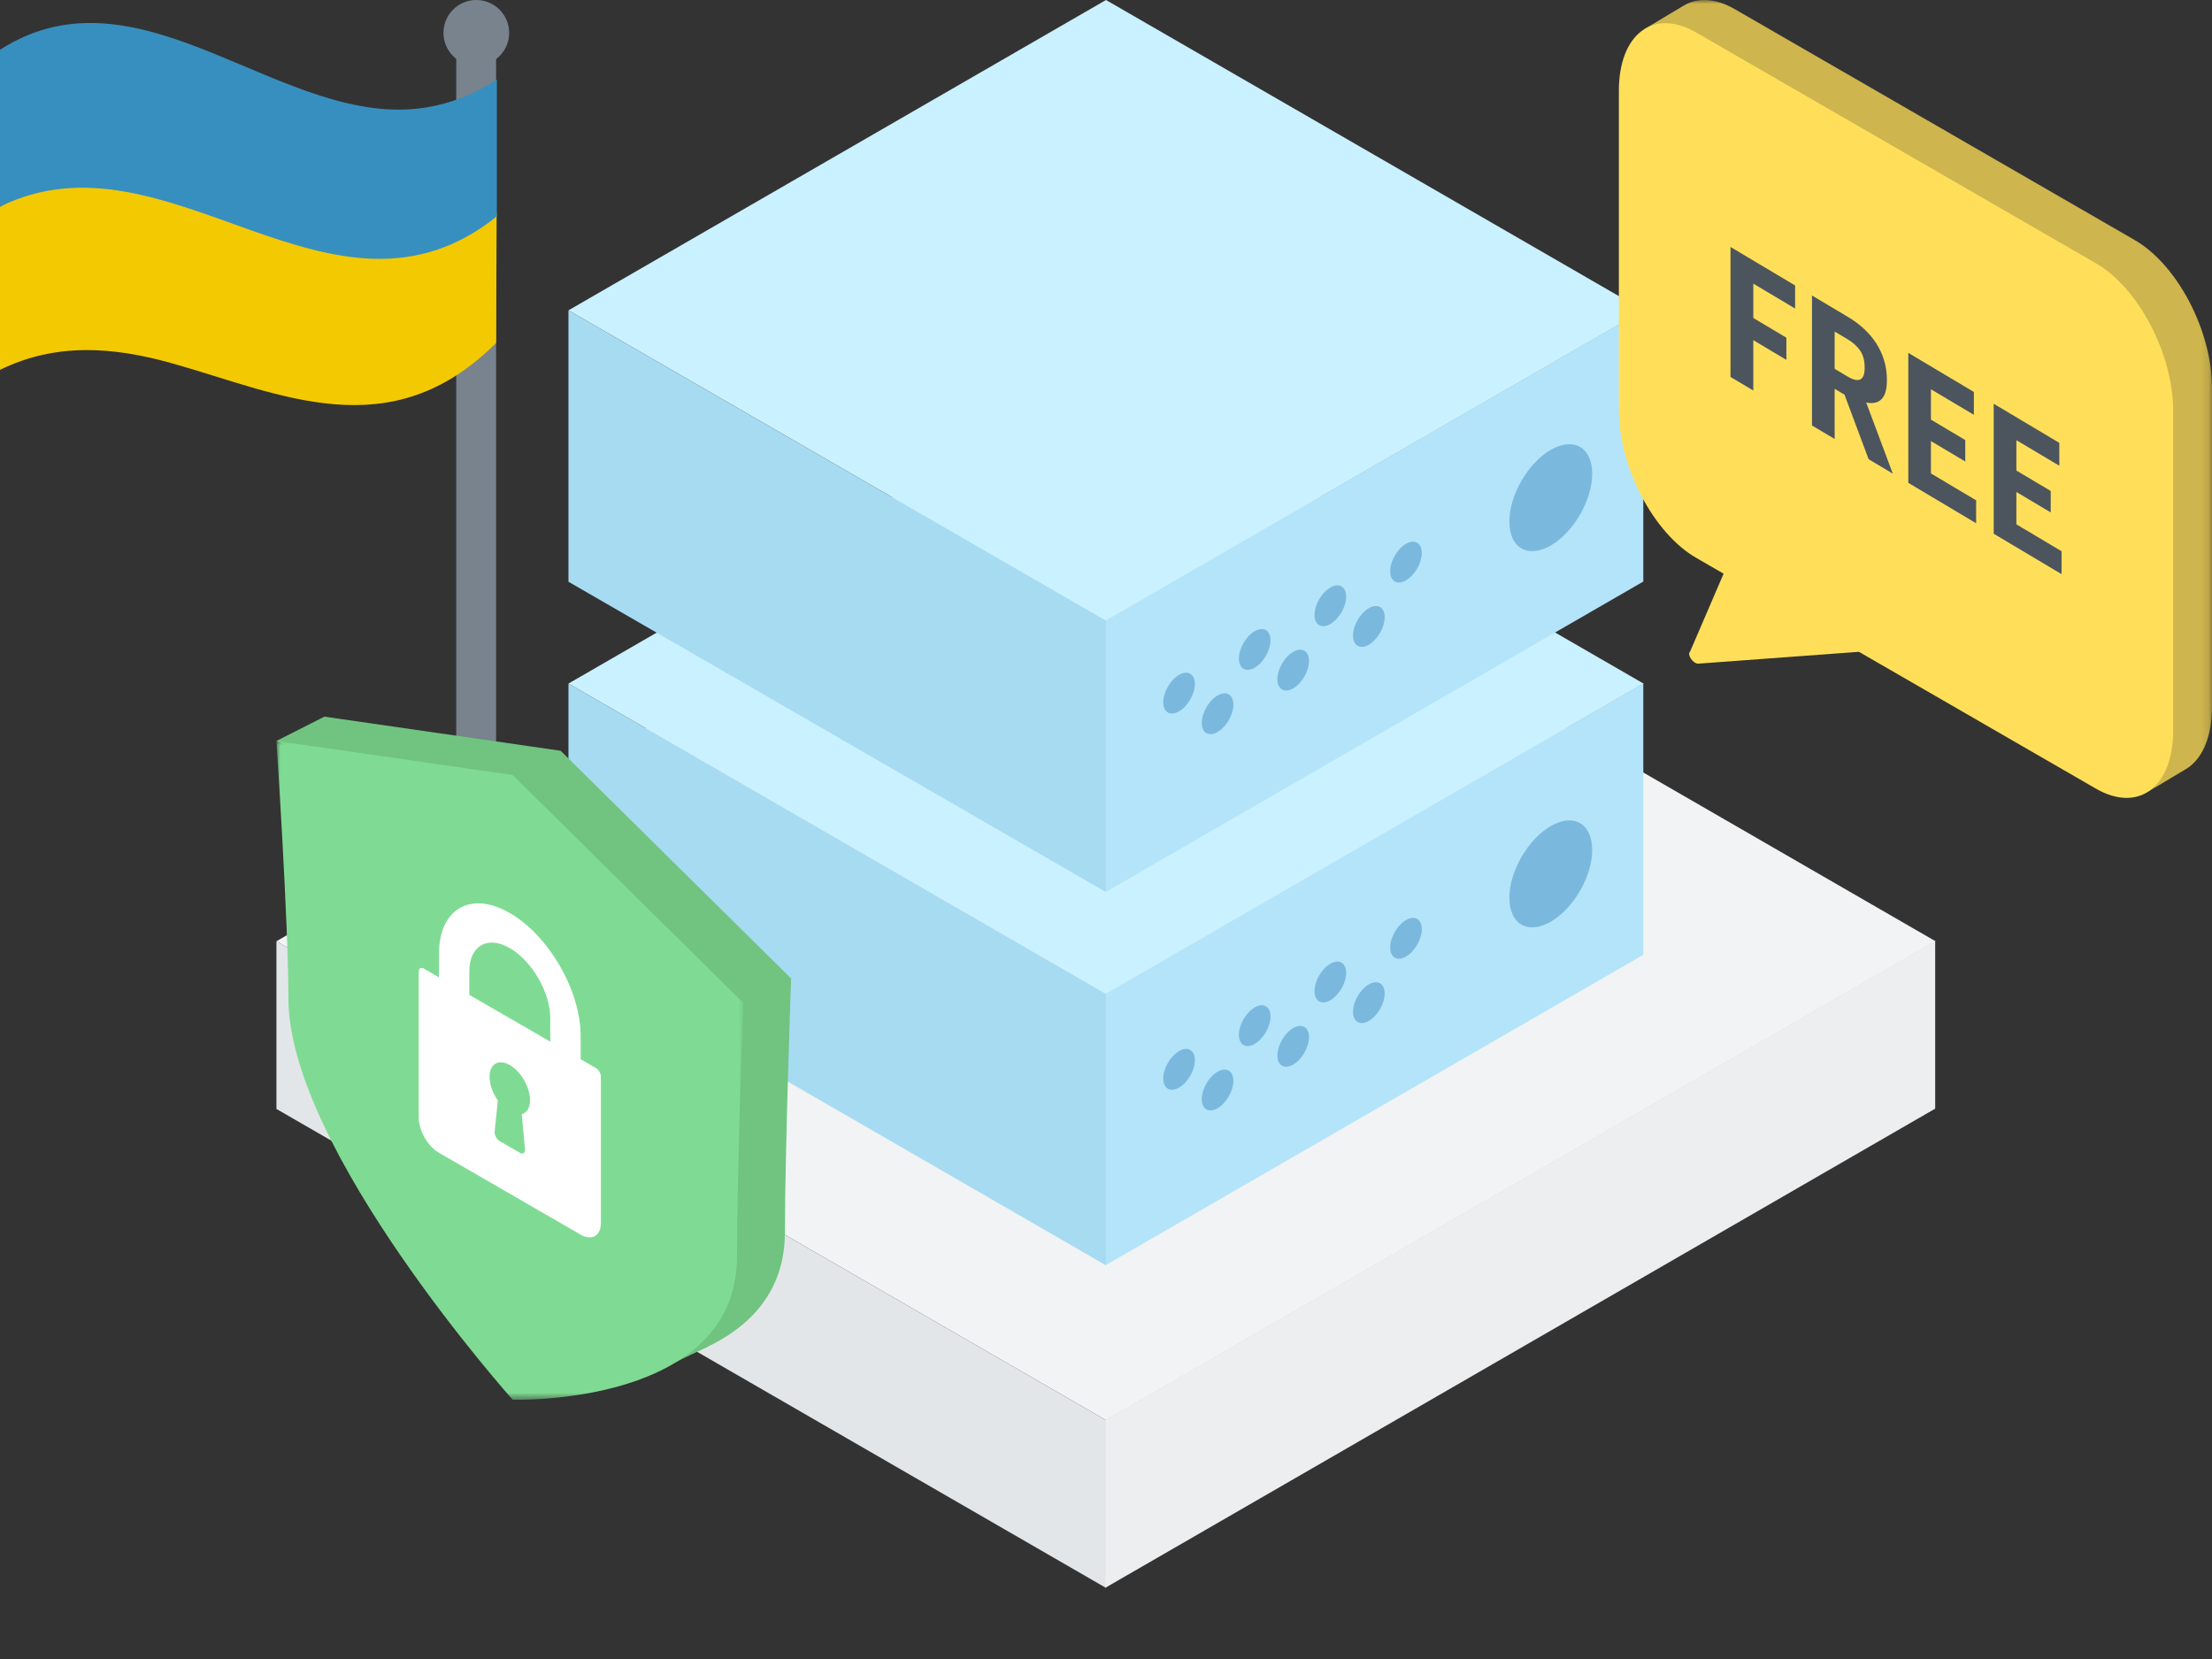 <svg xmlns="http://www.w3.org/2000/svg" xmlns:xlink="http://www.w3.org/1999/xlink" width="280" height="210" viewBox="0 0 280 210"><rect x="0" y="0" width="280" height="210" fill="#333333" stroke="none"/><defs><polygon id="a" points="0 0 59.08 0 59.08 83.398 0 83.398"/><polygon id="c" points="0 0 71.875 0 71.875 100.321 0 100.321"/></defs><g fill="none" fill-rule="evenodd"><rect width="280" height="210"/><g transform="matrix(-1 0 0 1 67.583 0)"><path fill="#B0B6C1" d="M12.444,135.787 C9.598,137.404 4.982,137.404 2.135,135.787 C-0.711,134.17 -0.712,131.547 2.135,129.929 C4.982,128.312 9.598,128.312 12.444,129.929 C15.291,131.547 15.291,134.17 12.444,135.787"/><polygon fill="#B0B6C1" points="0 132.858 14.58 132.858 14.58 124.178 0 124.178"/><path fill="#C5CAD1" d="M12.444,127.106 C9.598,128.724 4.982,128.724 2.135,127.106 C-0.711,125.489 -0.712,122.866 2.135,121.249 C4.982,119.631 9.598,119.631 12.444,121.249 C15.291,122.866 15.291,125.489 12.444,127.106"/><polygon fill="#78838E" points="4.786 123.993 9.829 123.993 9.829 4.158 4.786 4.158"/><path fill="#78838E" d="M9.085 125.047C8.093 125.619 6.486 125.619 5.495 125.047 4.504 124.474 4.504 123.546 5.495 122.974 6.486 122.402 8.093 122.402 9.085 122.974 10.076 123.546 10.076 124.474 9.085 125.047M11.448 4.158C11.448 6.455 9.587 8.316 7.29 8.316 4.993 8.316 3.132 6.455 3.132 4.158 3.132 1.861 4.993 0 7.29 0 9.587 0 11.448 1.861 11.448 4.158"/><path fill="#F3C901" d="M67.583,26.157 C46.843,14.36 25.675,44.511 4.716,26.913 C4.737,30.635 4.759,39.683 4.781,43.41 C18.252,56.863 32.161,49.813 45.913,45.959 C53.187,43.931 60.445,43.318 67.583,46.816 L67.583,26.157 Z"/><path fill="#378FBF" d="M67.583,19.872 C67.583,15.346 67.583,10.822 67.583,6.296 C49.578,-5.247 31.54,16.662 13.509,13.575 C10.566,13.095 7.628,11.968 4.69,10.068 C4.69,13.748 4.69,23.711 4.69,27.39 C25.518,44.06 46.313,15.67 67.583,26.157"/></g><g transform="translate(34.992)"><polygon fill="#F2F3F4" points=".001 119.144 105.009 179.771 210.016 119.147 105.006 58.518"/><polygon fill="#E3E6E8" points="0 140.373 105.008 201 105.008 179.772 33.786 138.652 0 119.145"/><polygon fill="#EDEEEF" points="104.96 179.734 104.96 200.962 209.968 140.335 209.968 119.107"/><polygon fill="#CAF1FF" points="105.009 125.812 36.966 86.527 105.008 47.242 173.052 86.529"/><polygon fill="#A7DBF2" points="105.008 160.167 36.965 120.883 36.965 86.527 105.008 125.813"/><polygon fill="#B4E4F9" points="173.021 120.858 104.977 160.143 104.977 125.789 173.021 86.504"/><polygon fill="#CAF1FF" points="105.007 0 36.966 39.283 105.01 78.568 173.052 39.285"/><polygon fill="#A7DBF2" points="105.008 112.924 36.965 73.639 36.965 39.284 105.008 78.57"/><polygon fill="#B4E4F9" points="173.021 73.615 104.977 112.899 104.977 78.545 173.021 39.26"/><g transform="translate(0 56.226)"><path fill="#7AB9DD" d="M140.977 16.083C140.977 17.359 141.873 17.877 142.98 17.238 144.085 16.6 144.981 15.048 144.981 13.771 144.981 12.495 144.085 11.977 142.98 12.616 141.873 13.254 140.977 14.806 140.977 16.083M136.277 24.223C136.277 25.5 137.173 26.018 138.28 25.379 139.385 24.741 140.281 23.188 140.281 21.912 140.281 20.635 139.385 20.118 138.28 20.757 137.173 21.394 136.277 22.947 136.277 24.223M131.403 21.611C131.403 22.887 132.298 23.405 133.405 22.766 134.511 22.128 135.407 20.575 135.407 19.299 135.407 18.022 134.511 17.505 133.405 18.144 132.298 18.781 131.403 20.334 131.403 21.611M126.703 29.751C126.703 31.028 127.598 31.545 128.705 30.906 129.811 30.269 130.706 28.716 130.706 27.44 130.706 26.163 129.811 25.645 128.705 26.284 127.598 26.922 126.703 28.475 126.703 29.751M121.828 27.138C121.828 28.415 122.724 28.932 123.831 28.293 124.937 27.656 125.832 26.103 125.832 24.827 125.832 23.55 124.937 23.032 123.831 23.671 122.724 24.309 121.828 25.862 121.828 27.138M117.128 35.279C117.128 36.556 118.024 37.073 119.131 36.434 120.237 35.797 121.132 34.244 121.132 32.967 121.132 31.691 120.237 31.173 119.131 31.812 118.024 32.45 117.128 34.002 117.128 35.279M112.254 32.666C112.254 33.943 113.15 34.46 114.257 33.821 115.362 33.183 116.258 31.631 116.258 30.354 116.258 29.078 115.362 28.56 114.257 29.199 113.15 29.837 112.254 31.389 112.254 32.666M156.066 9.796C156.066 13.14 158.414 14.494 161.309 12.823 164.204 11.151 166.552 7.085 166.552 3.743 166.552.399 164.204-.955 161.309.716 158.414 2.387 156.066 6.452 156.066 9.796M140.977 63.706C140.977 64.983 141.873 65.5 142.98 64.861 144.085 64.224 144.981 62.671 144.981 61.394 144.981 60.118 144.085 59.6 142.98 60.239 141.873 60.877 140.977 62.43 140.977 63.706M136.277 71.847C136.277 73.123 137.173 73.641 138.28 73.002 139.385 72.364 140.281 70.812 140.281 69.535 140.281 68.259 139.385 67.741 138.28 68.38 137.173 69.018 136.277 70.57 136.277 71.847M131.403 69.234C131.403 70.51 132.298 71.028 133.405 70.389 134.511 69.751 135.407 68.199 135.407 66.922 135.407 65.646 134.511 65.128 133.405 65.767 132.298 66.405 131.403 67.957 131.403 69.234M126.703 77.375C126.703 78.651 127.598 79.169 128.705 78.53 129.811 77.892 130.706 76.34 130.706 75.063 130.706 73.786 129.811 73.269 128.705 73.908 127.598 74.545 126.703 76.098 126.703 77.375M121.828 74.762C121.828 76.038 122.724 76.556 123.831 75.917 124.937 75.279 125.832 73.726 125.832 72.45 125.832 71.173 124.937 70.656 123.831 71.295 122.724 71.932 121.828 73.485 121.828 74.762M117.128 82.902C117.128 84.179 118.024 84.697 119.131 84.057 120.237 83.42 121.132 81.867 121.132 80.591 121.132 79.314 120.237 78.797 119.131 79.436 118.024 80.073 117.128 81.626 117.128 82.902M112.254 80.289C112.254 81.566 113.15 82.083 114.257 81.444 115.362 80.807 116.258 79.254 116.258 77.978 116.258 76.701 115.362 76.184 114.257 76.823 113.15 77.46 112.254 79.013 112.254 80.289M156.066 57.419C156.066 60.763 158.414 62.118 161.309 60.446 164.204 58.774 166.552 54.708 166.552 51.366 166.552 48.022 164.204 46.668 161.309 48.339 158.414 50.01 156.066 54.075 156.066 57.419"/><path fill="#70C480" d="M7.583,67.087 C7.583,86.121 35.975,117.88 35.975,117.88 C35.975,117.88 64.366,118.779 64.366,99.744 C64.366,89.626 65.149,67.631 65.149,67.631 L35.975,38.806 L6.068,34.489 C6.068,34.489 7.583,57.408 7.583,67.087"/><polygon fill="#70C480" points="0 37.566 6.069 34.489 9.721 42.287"/><polygon fill="#70C480" points="45.539 118.557 54.626 114.229 46.092 111.754"/><g transform="translate(0 37.566)"><mask id="b" fill="#fff"><use xlink:href="#a"/></mask><path fill="#7FDB93" d="M1.515,32.597 C1.515,51.632 29.906,83.391 29.906,83.391 C29.906,83.391 58.297,84.29 58.297,65.255 C58.297,55.137 59.08,33.142 59.08,33.142 L29.906,4.317 L-0,0 C-0,0 1.515,22.919 1.515,32.597" mask="url(#b)"/></g><path fill="#FFF" d="M24.416,66.748 C24.416,63.482 26.714,62.155 29.54,63.787 C32.366,65.42 34.664,69.405 34.664,72.67 L34.664,75.63 L24.416,69.709 L24.416,66.748 Z M28.026,83.059 C27.369,82.129 26.978,81.029 26.978,80.072 C26.978,78.438 28.127,77.775 29.54,78.591 C30.953,79.407 32.102,81.4 32.102,83.033 C32.102,83.99 31.711,84.635 31.054,84.808 L31.459,89.241 C31.478,89.461 31.42,89.638 31.298,89.724 C31.177,89.811 31.003,89.8 30.821,89.695 L28.259,88.215 C28.077,88.11 27.903,87.919 27.782,87.693 C27.66,87.465 27.602,87.222 27.623,87.025 L28.026,83.059 Z M18.01,66.748 L18.01,85.253 C18.01,86.887 19.159,88.878 20.572,89.695 L38.508,100.058 C39.229,100.475 39.88,100.507 40.347,100.22 C40.794,99.945 41.07,99.378 41.07,98.577 L41.07,80.072 C41.07,79.662 40.783,79.166 40.429,78.962 L38.508,77.852 L38.508,74.891 C38.508,69.177 34.486,62.203 29.54,59.346 C24.596,56.489 20.572,58.812 20.572,64.528 L20.572,67.488 L18.651,66.377 C18.297,66.173 18.01,66.338 18.01,66.748 L18.01,66.748 Z"/></g></g><g transform="translate(204.92)"><g transform="translate(3.206)"><mask id="d" fill="#fff"><use xlink:href="#c"/></mask><path fill="#CEB54D" d="M62.092,30.386 L11.491,1.172 C9.014,-0.258 6.754,-0.333 5.03,0.695 C5.03,0.695 5.03,0.691 5.03,0.691 L0,3.702 C0,3.702 1.066,4.249 2.195,4.782 C1.881,5.881 1.708,7.147 1.708,8.568 L1.708,48.98 C1.708,56.184 6.088,64.553 11.491,67.672 L14.965,69.678 L10.725,79.535 C10.3,79.924 11.115,81.114 11.772,81.066 L32.095,79.568 L62.092,96.887 C62.484,97.113 62.87,97.302 63.25,97.461 L63.608,100.321 L68.67,97.296 L68.67,97.296 C68.786,97.223 68.899,97.144 69.01,97.061 C70.78,95.722 71.875,93.093 71.875,89.491 L71.875,49.079 C71.875,41.875 67.495,33.506 62.092,30.386" mask="url(#d)"/></g><path fill="#FFDF5A" d="M60.384,33.326 L9.784,4.111 C4.38,0.992 0,4.303 0,11.507 L0,51.919 C0,59.123 4.38,67.492 9.784,70.612 L13.257,72.617 L9.017,82.474 C8.593,82.863 9.407,84.054 10.065,84.005 L30.387,82.507 L60.384,99.826 C65.787,102.945 70.168,99.634 70.168,92.43 L70.168,52.018 C70.168,44.814 65.787,36.445 60.384,33.326"/><path fill="#4C555D" fill-rule="nonzero" d="M14.131,31.261 L22.309,36.133 L22.309,39.055 L17.018,35.903 L17.018,40.251 L21.205,42.746 L21.205,45.553 L17.018,43.059 L17.018,49.432 L14.131,47.713 L14.131,31.261 Z M24.447,37.406 L29.008,40.124 C29.757,40.569 30.434,41.072 31.039,41.633 C31.645,42.193 32.162,42.807 32.59,43.476 C33.017,44.145 33.347,44.863 33.578,45.63 C33.81,46.397 33.926,47.202 33.926,48.046 L33.926,48.138 C33.926,48.767 33.86,49.28 33.73,49.678 C33.599,50.076 33.415,50.38 33.177,50.591 C32.94,50.803 32.661,50.935 32.34,50.99 C32.019,51.044 31.675,51.031 31.307,50.949 L34.674,59.95 L31.61,58.125 L28.563,49.959 L27.316,49.216 L27.316,55.567 L24.447,53.858 L24.447,37.406 Z M28.937,47.651 C29.662,48.083 30.205,48.207 30.567,48.024 C30.93,47.841 31.111,47.358 31.111,46.576 L31.111,46.484 C31.111,45.64 30.924,44.942 30.549,44.389 C30.175,43.837 29.638,43.352 28.937,42.934 L27.316,41.968 L27.316,46.685 L28.937,47.651 Z M36.634,44.666 L44.937,49.612 L44.937,52.511 L39.503,49.274 L39.503,53.117 L43.85,55.706 L43.85,58.421 L39.503,55.832 L39.503,59.927 L45.222,63.334 L45.222,66.233 L36.634,61.118 L36.634,44.666 Z M47.449,51.109 L55.752,56.055 L55.752,58.954 L50.317,55.717 L50.317,59.559 L54.665,62.149 L54.665,64.864 L50.317,62.274 L50.317,66.37 L56.037,69.777 L56.037,72.676 L47.449,67.56 L47.449,51.109 Z"/></g></g></svg>